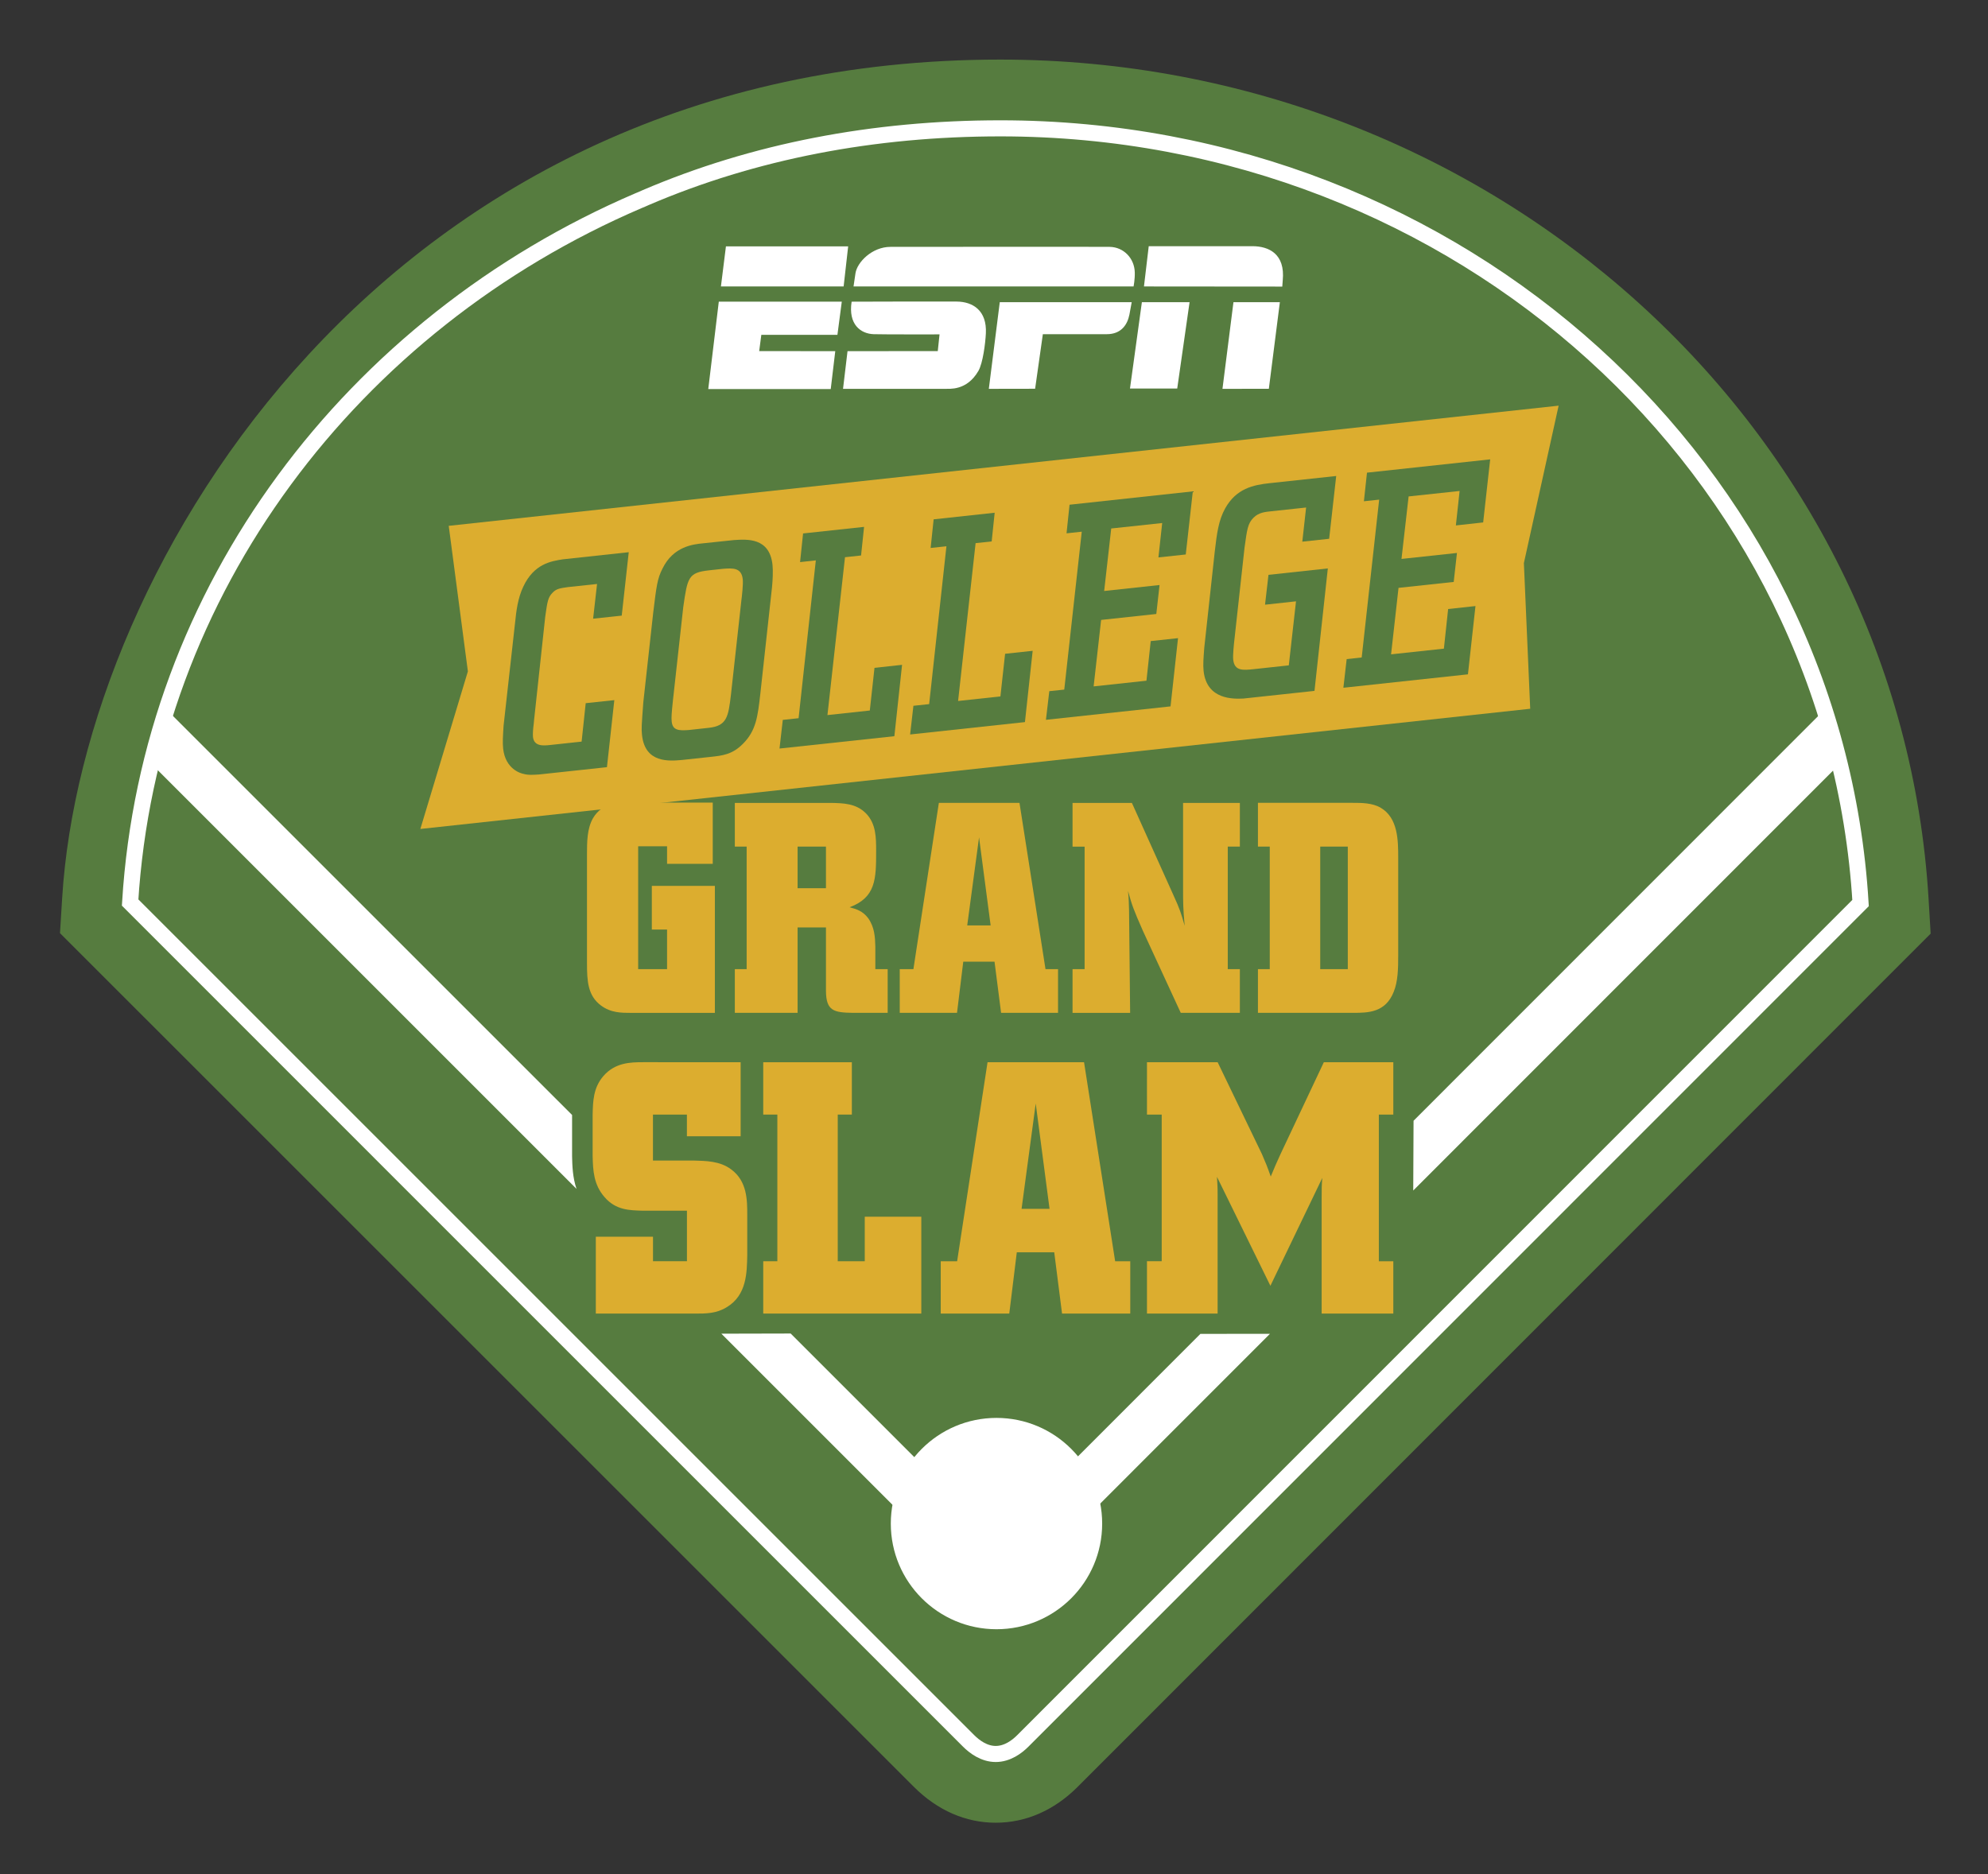 <?xml version="1.0" encoding="utf-8"?>
<!-- Generator: Adobe Illustrator 26.0.1, SVG Export Plug-In . SVG Version: 6.00 Build 0)  -->
<svg version="1.1" id="图层_1" xmlns="http://www.w3.org/2000/svg" xmlns:xlink="http://www.w3.org/1999/xlink" x="0px" y="0px"
	 viewBox="0 0 496.06 467.72" style="enable-background:new 0 0 496.06 467.72;" xml:space="preserve">
<rect x="0" y="0" width="496.06" height="467.72" fill="#333333" stroke="none"/>
<style type="text/css">
	.st0{fill:#567C3F;}
	.st1{fill:#FFFFFF;}
	.st2{fill:none;stroke:#FFFFFF;stroke-width:4.011;}
	.st3{fill:#DCAD2F;}
</style>
<g>
	<path class="st0" d="M15.51,224.16l-0.54,8.72l213.11,213.1c5.83,5.82,12.89,8.91,20.38,8.91c7.51,0,14.57-3.09,20.41-8.92
		L481.75,233l-0.52-8.68C474.19,106.88,372.44,14.87,249.6,14.87C96.6,14.87,20.58,141.17,15.51,224.16"/>
	<path class="st1" d="M275.02,380.24c0,14.55-11.8,26.36-26.37,26.36c-14.55,0-26.37-11.8-26.37-26.36
		c0-14.57,11.81-26.38,26.37-26.38C263.21,353.86,275.02,365.67,275.02,380.24"/>
	<path class="st2" d="M241.69,434.46c1.49,1.49,3.88,3.27,6.77,3.27c2.9,0,5.3-1.78,6.8-3.3l209-209.06
		C457.8,117.56,364.6,32.03,249.61,32.03c-31.6,0-61.48,5.7-88.53,17.3c-0.62,0.27-1.2,0.55-1.77,0.76
		C87.96,80.69,37.25,147.11,32.47,225.24L241.69,434.46z"/>
	<path class="st3" d="M177.85,200.29v15.29h-11.4v-4.38h-7.21v30.66h7.21v-9.87h-3.8v-10.91h15.73v31.7h-20.84
		c-2.49,0-5.12,0-7.59-1.85c-3.28-2.45-3.48-6.09-3.48-10.54v-27.18c0-2.97,0-6.45,1.52-9.05c2.29-3.86,6.22-3.86,9.96-3.86H177.85"
		/>
	<path class="st3" d="M206.1,211.28v10.38h-7.08v-10.38H206.1 M183.36,211.28h2.95v30.58h-2.95v10.91h15.66v-21.31h7.08v15.89
		c0.06,4.9,1.91,5.35,6.69,5.42h8.71v-10.91h-3.08v-5.64c-0.06-2.37-0.2-4.83-1.77-7.05c-1.38-1.86-3.02-2.3-4.65-2.75
		c6.55-2.45,6.62-7.05,6.62-13.95c0-3.41,0-6.84-2.49-9.43c-2.49-2.59-5.84-2.59-8.65-2.66h-24.12V211.28z"/>
	<path class="st3" d="M247.19,230.95h-5.84l2.95-21.98L247.19,230.95 M227.92,241.86h-3.41v10.91h14.29l1.56-12.77h7.8l1.64,12.77
		h14.21v-10.91h-3.13l-6.49-41.49h-20.12L227.92,241.86z"/>
	<path class="st3" d="M309.38,200.37v10.91h-3.02v30.58h3.02v10.91h-14.75l-9.42-20.41c-2.43-5.49-2.77-6.53-3.74-10.02
		c0.2,2.08,0.2,2.9,0.26,4.9l0.27,25.54h-14.37v-10.91h3.01v-30.58h-3.01v-10.91h14.81l10.36,23.01c1.63,3.56,1.89,4.46,2.81,7.65
		c-0.4-4.46-0.4-5.58-0.4-9.65v-21.01H309.38"/>
	<path class="st3" d="M336.31,241.86h-6.88v-30.58h6.88V241.86 M313.89,211.28h2.95v30.58h-2.95v10.91h23.8
		c3.73,0,8.05-0.07,10.09-5.27c1.05-2.59,1.11-5.79,1.11-8.98v-24.49c0-4.31-0.05-9.88-4.32-12.41c-2.11-1.26-4.79-1.26-7.2-1.26
		h-23.48V211.28z"/>
	<polyline class="st1" points="181.14,61.49 211.64,61.49 210.51,71.49 179.89,71.49 181.14,61.49 	"/>
	<path class="st1" d="M222.21,61.61c5.68,0,51.28-0.05,54.69,0c3.46,0.05,6.18,2.83,6.26,6.39c0.05,1.69-0.3,3.49-0.3,3.49h-69.88
		c0,0,0.26-1.73,0.48-3.26C213.86,65.45,217.61,61.6,222.21,61.61"/>
	<path class="st1" d="M286.64,61.45l25.89-0.01c4.08,0.01,8.19,1.92,7.55,8.51c-0.16,1.95-0.1,1.57-0.1,1.57l-34.53-0.03
		L286.64,61.45"/>
	<path class="st1" d="M210.36,97.04l1.12-9.4L234,87.62l0.44-4.17c0,0-14.17,0.03-16.46-0.05c-3.21-0.12-6.36-2.41-5.48-8.11
		c5.99-0.05,24.17-0.04,26.2-0.03c4.12,0.03,7.58,2.28,7.3,7.93c-0.12,2.52-0.75,7.45-1.86,9.37c-2.94,5.1-7.39,4.41-8.23,4.48
		C235.25,97.06,210.36,97.04,210.36,97.04"/>
	<path class="st1" d="M282.39,75.42c0,0-0.34,1.88-0.57,3.09c-0.5,2.52-2.05,4.89-5.64,4.89c-8.7,0-15.96,0-15.96,0l-1.93,13.62
		l-11.55,0.02l2.73-21.62H282.39"/>
	<polyline class="st1" points="284.93,75.42 296.83,75.42 293.75,96.96 281.96,96.97 284.93,75.42 	"/>
	<polyline class="st1" points="307.78,75.42 319.36,75.42 316.61,97.03 305.04,97.04 307.78,75.42 	"/>
	<polyline class="st1" points="179.36,75.28 210.05,75.28 208.96,83.56 189.97,83.56 189.44,87.62 208.42,87.64 207.29,97.1 
		176.73,97.1 179.36,75.28 	"/>
	<polyline class="st3" points="380.25,140.53 381.83,176.88 104.89,206.88 116.75,167.55 111.97,131.23 388.92,101.24 
		380.25,140.53 	"/>
	<path class="st0" d="M156.89,137.81l-1.75,15.83L148,154.4l0.98-8.66l-7.27,0.78c-1.9,0.28-2.88,0.38-3.83,1.4
		c-1.14,1.16-1.29,2.16-1.82,5.9l-2.79,25.85c-0.03,0.3-0.05,0.68-0.09,0.99c-0.15,1.06-0.26,2.5-0.19,3.24
		c0.27,2.45,2.63,2.2,4.34,2.02l7.8-0.84l1.02-9.59l7.14-0.76l-1.84,16.73l-16.91,1.82c-1.38,0.08-2.7,0.22-4.01-0.17
		c-0.47-0.09-4.42-1.09-4.98-6.29c-0.16-1.48-0.06-3.02,0.11-5.73l2.87-25.71c0.29-2.89,0.68-6.09,2.03-8.94
		c2.69-5.78,7.01-6.39,9.88-6.85L156.89,137.81"/>
	<path class="st0" d="M170.49,151.53c1.06-7.41,1.26-8.62,6.38-9.19l3.48-0.38c2.49-0.19,4.67-0.35,4.99,2.62
		c0.13,1.27-0.21,4.23-0.35,5.3l-2.59,23.42c-0.66,5.63-1.02,7.84-5.53,8.34l-5.05,0.55c-2.38,0.17-3.98,0.12-4.21-2.11
		c-0.11-1.04-0.02-2.1,0.3-5.22L170.49,151.53 M175.35,135.6c-2.3,0.24-7.3,0.71-10.02,6.26c-1.32,2.55-1.52,4.38-2.33,11
		l-2.48,22.44c-0.43,5.91-0.49,6.52-0.32,8.15c0.76,7.05,6.8,6.48,9.89,6.22l7.15-0.77c3.02-0.32,5.51-0.59,8.14-3.27
		c3.29-3.29,3.7-6.79,4.35-12.57l2.91-26.53c0.16-1.6,0.29-4.02,0.12-5.58c-0.73-6.84-6.38-6.38-9.61-6.17L175.35,135.6z"/>
	<polyline class="st0" points="210.85,139.06 206.47,178.46 217.04,177.32 218.21,166.67 225.09,165.92 223.17,183.73 
		194.51,186.81 195.33,179.66 199.27,179.24 203.57,139.85 199.64,140.28 200.39,133.13 215.61,131.49 214.86,138.63 210.85,139.06 
			"/>
	<polyline class="st0" points="243.44,135.55 239.07,174.94 249.63,173.8 250.8,163.16 257.68,162.42 255.75,180.21 227.1,183.3 
		227.92,176.14 231.85,175.72 236.16,136.33 232.22,136.75 232.97,129.61 248.2,127.96 247.45,135.12 243.44,135.55 	"/>
	<polyline class="st0" points="290,130.53 277.28,131.89 275.52,147.49 289.34,146 288.53,153.23 274.76,154.71 272.89,171.3 
		286.07,169.88 287.14,159.99 293.95,159.26 292.08,176.29 260.99,179.64 261.83,172.49 265.56,172.1 269.93,132.69 266.13,133.1 
		266.88,125.96 297.64,122.63 295.88,138.38 289.06,139.11 290,130.53 	"/>
	<path class="st0" d="M325.91,126.66l-8.78,0.94c-1.38,0.16-3.03,0.27-4.34,1.6c-1.45,1.43-1.62,2.96-2.25,7.53l-2.51,22.82
		c-0.14,1.21-0.43,4.02-0.31,5.07c0.31,2.89,2.47,2.65,5.1,2.38l8.77-0.95l1.8-15.98l-7.73,0.84l0.86-7.45l14.81-1.6L328,172.42
		l-17.72,1.91c-2.44,0.11-9.17,0.38-9.95-6.89c-0.17-1.64-0.02-3.23,0.17-5.81l2.63-24.1c0.52-4.49,0.95-7.7,2.58-10.65
		c2.77-4.96,6.98-5.86,11.12-6.3l16.59-1.79l-1.76,15.67l-6.7,0.72L325.91,126.66"/>
	<polyline class="st0" points="364.21,122.53 351.49,123.89 349.71,139.49 363.55,138 362.74,145.23 348.97,146.71 347.11,163.3 
		360.29,161.88 361.35,151.99 368.17,151.25 366.29,168.29 335.21,171.64 336.03,164.49 339.78,164.08 344.14,124.69 340.33,125.1 
		341.1,117.96 371.84,114.64 370.09,130.38 363.28,131.13 364.21,122.53 	"/>
	<path class="st1" d="M455.25,177.13L352.72,279.7l-0.08,17.41c46.97-46.98,96.86-96.9,106.37-106.41
		C457.89,186.11,456.68,181.58,455.25,177.13 M142.76,278.27L41.57,177.09c-1.43,4.44-2.71,8.94-3.83,13.49l106.12,106.13
		c-0.99-2.92-1.05-5.78-1.11-8.15V278.27z M255.19,377.26c-4.33,4.34-9.1,4.34-13.43,0.01l-44.47-44.47L180,332.84l53.09,53.1
		c9.05,9.05,21.7,9.05,30.77-0.02c0,0,22.87-22.89,53.03-53.05l-17.36,0.02L255.19,377.26z"/>
	<path class="st3" d="M184.81,265.1v18.48h-13.41v-5.42h-8.47v11.47h10.11c3.06,0.09,6.59,0.09,9.41,2.21
		c4.01,2.95,4.01,7.73,4.01,11.38v10.03c-0.09,4.27-0.09,9.95-5.1,12.97c-2.59,1.61-5.17,1.61-7.91,1.61h-24.78v-19.19h14.27v6.12
		h8.47v-12.61h-11.05c-3.23-0.1-6.67-0.1-9.5-3.38c-2.73-3.11-2.9-6.66-2.98-10.22v-10.39c0.08-3.38,0.16-6.66,2.66-9.59
		c2.91-3.38,6.75-3.48,9.88-3.48H184.81"/>
	<polyline class="st3" points="190.45,265.1 212.56,265.1 212.56,278.16 209.04,278.16 209.04,314.76 215.78,314.76 215.78,303.65 
		229.89,303.65 229.89,327.82 190.45,327.82 190.45,314.76 193.97,314.76 193.97,278.16 190.45,278.16 190.45,265.1 	"/>
	<path class="st3" d="M261.89,301.69h-6.98l3.53-26.29L261.89,301.69 M238.83,314.76h-4.09v13.06h17.1l1.88-15.29h9.34l1.95,15.29
		h17.02v-13.06h-3.77l-7.76-49.66h-24.08L238.83,314.76z"/>
	<path class="st3" d="M303.84,265.1l11.05,22.93c1.03,2.39,1.26,2.93,2.2,5.59c1.02-2.49,1.34-3.2,2.43-5.59l10.81-22.93h17.34
		v13.06h-3.61v36.6h3.61v13.06h-17.88v-29.05c0-2.31,0-2.85,0.16-4.8l-12.95,26.92l-13.33-27.19c0.09,1.86,0.16,2.21,0.16,4.35
		v29.77h-17.63v-13.06h3.68v-36.6h-3.68V265.1H303.84"/>
</g>
</svg>
